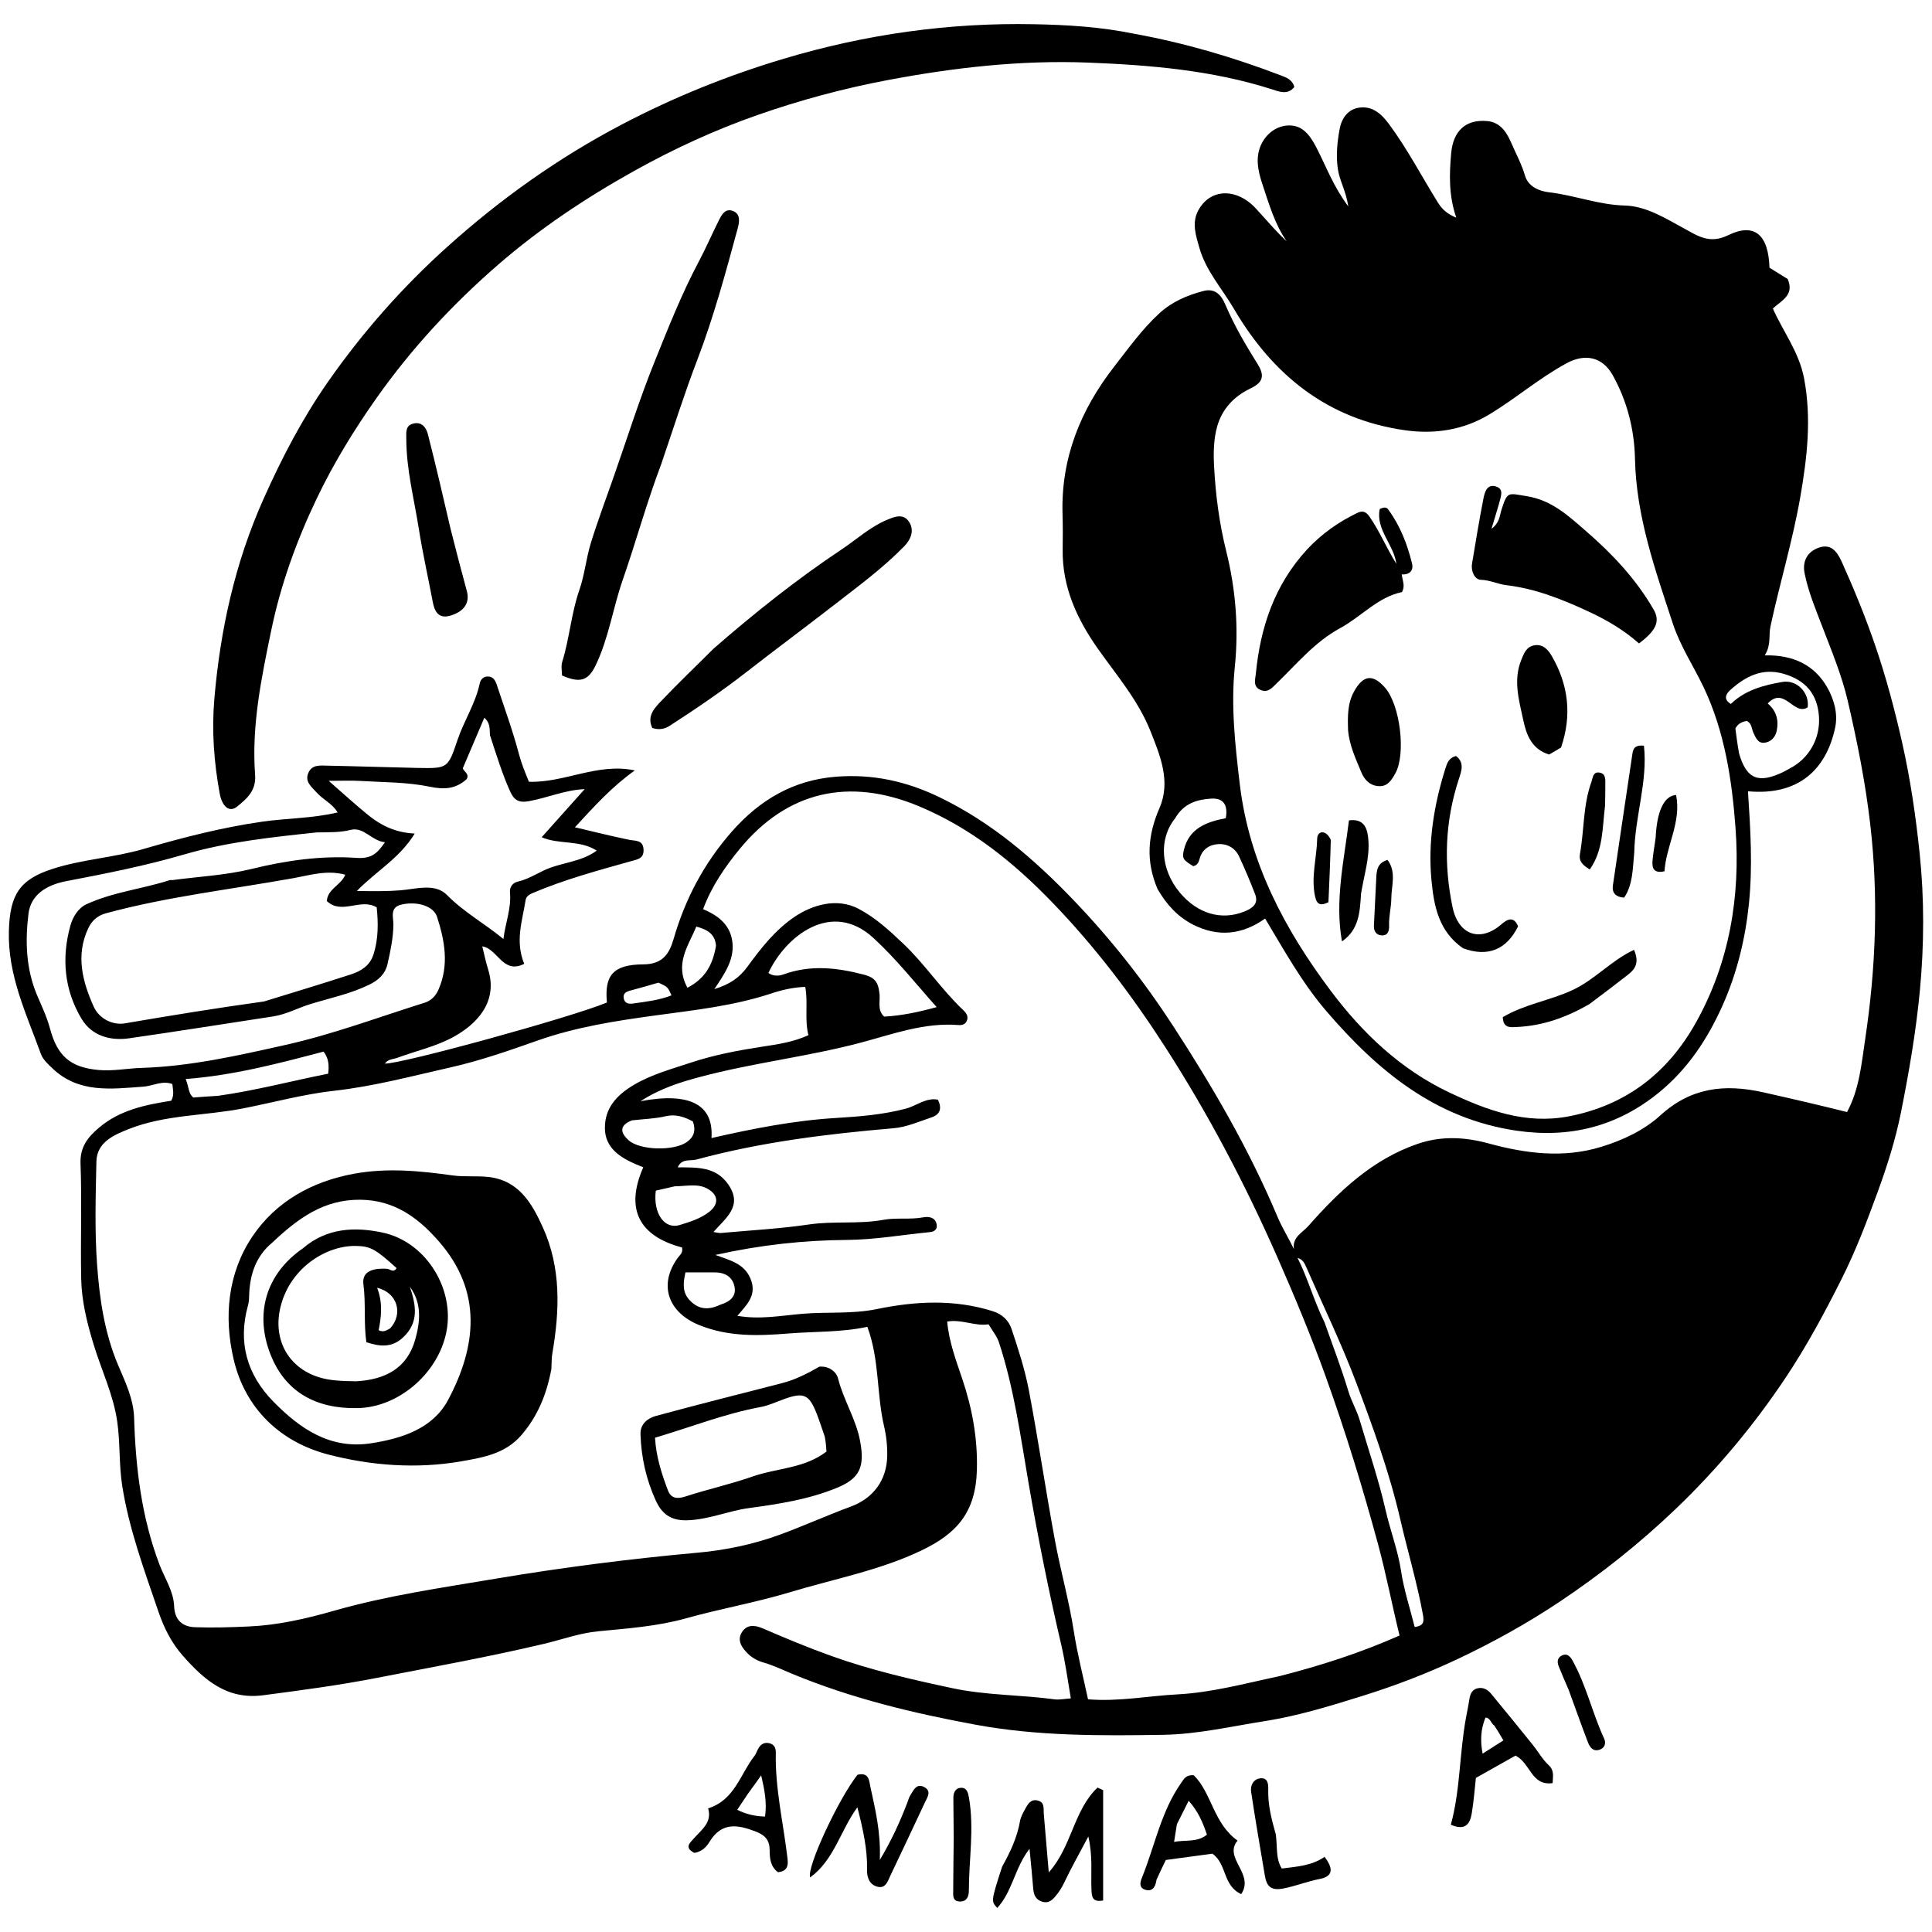 <?xml version="1.0" encoding="UTF-8" standalone="no" ?>
<!DOCTYPE svg PUBLIC "-//W3C//DTD SVG 1.1//EN" "http://www.w3.org/Graphics/SVG/1.1/DTD/svg11.dtd">
<svg xmlns="http://www.w3.org/2000/svg" xmlns:xlink="http://www.w3.org/1999/xlink" version="1.1" width="1080" height="1080" viewBox="0 0 1080 1080" xml:space="preserve">
<desc>Created with Fabric.js 5.2.4</desc>
<defs>
</defs>
<g transform="matrix(1 0 0 1 540 540)" id="51ef6146-b737-425e-a6b1-a95541125881"  >
<rect style="stroke: none; stroke-width: 1; stroke-dasharray: none; stroke-linecap: butt; stroke-dashoffset: 0; stroke-linejoin: miter; stroke-miterlimit: 4; fill: rgb(255,255,255); fill-rule: nonzero; opacity: 1; visibility: hidden;" vector-effect="non-scaling-stroke"  x="-540" y="-540" rx="0" ry="0" width="1080" height="1080" />
</g>
<g transform="matrix(1 0 0 1 540 540)" id="8fdbe6f3-c21c-42b0-a1a9-41fd989aa711"  >
</g>
<g transform="matrix(2.16 0 0 2.16 540 540)"  >
<g style="" vector-effect="non-scaling-stroke"   >
		<g transform="matrix(1 0 0 1 0 45.26)"  >
<path style="stroke: none; stroke-width: 1; stroke-dasharray: none; stroke-linecap: butt; stroke-dashoffset: 0; stroke-linejoin: miter; stroke-miterlimit: 4; fill: rgb(0,0,0); fill-rule: nonzero; opacity: 1;" vector-effect="non-scaling-stroke"  transform=" translate(-284.02, -474.14)" d="M 223.43 394.08 C 230.71 385.83 239.35 380.79 250.27 379.9 C 259.82 379.12 268.66 381.07 277.28 385.26 C 290.71 391.78 301.64 401.18 311.91 411.89 C 321.57 421.97 330.11 432.84 337.63 444.41 C 347.86 460.14 357.32 476.39 364.63 493.77 C 365.8 496.54 367.43 499.17 368.88 502.12 C 368.45 499 371.1 497.89 372.56 496.23 C 380.54 487.19 389.18 478.92 400.97 474.89 C 407.04 472.81 413.15 473.13 419.23 474.79 C 428.9 477.43 438.65 478.68 448.42 475.68 C 453.98 473.98 459.43 471.44 463.67 467.58 C 471.6 460.34 480.27 459.32 490.34 461.57 C 497.53 463.18 504.7 464.84 512.03 466.68 C 515.23 460.79 515.79 454.06 516.76 447.6 C 519.5 429.23 520.19 410.83 518.04 392.23 C 516.79 381.41 514.67 370.83 512.23 360.31 C 510.68 353.65 508 347.24 505.54 340.82 C 503.83 336.36 501.99 331.97 501.05 327.26 C 500.38 323.91 501.96 321.52 504.87 320.57 C 507.74 319.64 509.34 321.36 510.63 324.21 C 513.85 331.34 516.8 338.57 519.33 345.95 C 522.15 354.18 524.38 362.58 526.3 371.1 C 528.45 380.63 529.84 390.25 530.84 399.89 C 532.05 411.59 531.99 423.44 530.89 435.15 C 529.89 445.78 528.07 456.37 525.97 466.85 C 524.58 473.8 522.41 480.65 519.97 487.33 C 517.19 494.93 514.32 502.51 510.67 509.78 C 506.27 518.55 501.64 527.17 496.21 535.32 C 487.94 547.72 478.42 559.14 467.63 569.45 C 458.39 578.28 448.44 586.19 437.77 593.33 C 429.23 599.03 420.32 603.97 411.11 608.31 C 403.25 612.01 395.1 615.13 386.75 617.74 C 378.4 620.35 370.02 622.94 361.42 624.29 C 352.67 625.66 343.96 627.71 335.05 627.85 C 318.84 628.1 302.71 628.21 286.59 625.25 C 270.3 622.25 254.38 618.41 239.05 612.07 C 236.59 611.05 234.14 609.85 231.52 609.11 C 230.13 608.72 228.71 607.94 227.68 606.95 C 226.17 605.49 224.66 603.55 225.97 601.38 C 227.22 599.31 229.2 599.34 231.48 600.33 C 237.33 602.86 243.22 605.31 249.22 607.46 C 259.42 611.11 269.95 613.54 280.54 615.79 C 289.28 617.65 298.2 617.48 306.98 618.67 C 308.16 618.83 309.41 618.54 311.15 618.42 C 310.34 613.64 309.7 608.97 308.68 604.6 C 305.4 590.59 302.58 576.51 300.15 562.33 C 298.08 550.23 296.4 538.01 292.55 526.28 C 292.03 524.7 290.87 523.32 289.86 521.61 C 286.33 522.17 282.95 520.24 279.15 520.9 C 279.62 526.12 281.44 530.95 283.04 535.69 C 285.64 543.4 287.05 551.17 286.84 559.23 C 286.55 570.2 281.74 575.72 272.45 580.16 C 261.72 585.29 249.85 587.51 238.45 590.95 C 229.58 593.63 220.48 595.2 211.57 597.7 C 204.27 599.75 196.5 600.32 188.89 601.05 C 184.02 601.51 179.5 603.19 174.85 604.29 C 160.56 607.68 146.13 610.27 131.74 613.08 C 121.93 615 112.05 616.31 102.15 617.61 C 92.73 618.85 86.84 613.61 81.33 607.37 C 78.39 604.04 76.47 600.22 75 595.91 C 71.35 585.21 67.41 574.6 65.65 563.41 C 64.79 557.94 65.15 552.28 64.36 546.79 C 63.37 539.84 60.26 533.45 58.23 526.77 C 56.55 521.25 55.14 515.59 55.03 509.79 C 54.83 499.87 55.23 489.94 54.86 480.04 C 54.7 475.69 56.75 473.18 59.66 470.71 C 65.07 466.12 71.71 464.79 78.33 463.75 C 79.17 462.26 78.77 460.93 78.62 459.43 C 76 458.44 73.58 459.94 71.08 460.11 C 62.8 460.7 54.4 461.88 47.59 455.37 C 46.44 454.28 45.12 453.07 44.61 451.66 C 40.86 441.3 35.99 431.29 36.32 419.76 C 36.59 410.4 39.07 406.46 47.82 403.68 C 55.48 401.25 63.58 400.82 71.25 398.57 C 81.31 395.63 91.45 393.03 101.81 391.54 C 108.27 390.61 114.86 390.69 121.39 389.14 C 120.11 386.89 117.61 385.84 115.95 383.96 C 114.68 382.52 112.8 381.21 113.84 378.86 C 114.79 376.71 116.86 377 118.66 377.03 C 126.46 377.18 134.26 377.46 142.06 377.62 C 149.85 377.77 149.95 377.76 152.39 370.47 C 154.06 365.47 157.06 361 158.17 355.78 C 158.37 354.83 159.05 353.94 160.25 353.95 C 161.61 353.95 162.2 354.95 162.56 356.03 C 164.56 362.07 166.75 368.06 168.37 374.2 C 169.01 376.62 169.93 378.81 170.91 381.2 C 180.13 381.51 188.69 376.21 198.31 378.27 C 192.47 382.4 187.87 387.49 182.81 392.98 C 187.67 394.12 192.21 395.27 196.8 396.21 C 198.5 396.56 200.43 396.19 200.57 398.73 C 200.7 401.15 198.91 401.31 197.19 401.79 C 188.6 404.21 179.97 406.53 171.74 410.06 C 170.91 410.42 170.19 410.89 170.04 411.86 C 169.21 417.18 167.27 422.45 169.69 428.32 C 164.1 431.13 162.83 424.37 158.83 423.8 C 159.33 425.81 159.74 427.82 160.35 429.77 C 163.06 438.43 157.04 444.12 151.41 447.22 C 146.84 449.73 141.74 450.83 136.9 452.62 C 135.79 453.03 134.4 452.95 133.64 454.14 C 138.06 454.22 181.84 442.18 191.09 438.33 C 190.43 431.38 192.62 428.5 200.48 428.46 C 205.62 428.44 207.26 425.6 208.35 421.88 C 211.33 411.57 216.18 402.33 223.43 394.08 z M 365.21 612.65 C 375.79 609.95 386.14 606.62 396.22 602.15 C 394.24 594.07 392.74 586.2 390.66 578.53 C 386.69 563.87 382.21 549.31 377.07 535.02 C 373.35 524.67 369.1 514.47 364.65 504.36 C 356.32 485.42 346.77 467.24 335.56 449.83 C 326.93 436.42 317.39 423.85 306.3 412.37 C 296.28 401.99 285.27 393.15 271.88 387.55 C 253.82 380 237.74 383.57 225.39 398.67 C 221.55 403.36 218.11 408.39 215.98 414.18 C 220.29 415.96 223.23 418.57 223.6 423.08 C 223.95 427.41 221.55 430.9 218.89 434.86 C 222.82 433.66 225.36 431.93 227.41 429.12 C 230.97 424.25 234.72 419.44 239.81 416.05 C 244.16 413.16 250.52 411.08 256.22 414.08 C 260.66 416.41 264.13 419.65 267.69 423.01 C 273.34 428.33 277.58 434.88 283.21 440.2 C 284.01 440.96 284.79 441.87 284.2 443.14 C 283.77 444.07 282.9 444.23 282 444.16 C 273.27 443.47 265.2 446.47 257 448.66 C 243.19 452.35 228.93 453.91 215.13 457.61 C 210.09 458.96 205.06 460.49 199.78 463.87 C 212.65 461.45 218.74 464.81 218.15 473.41 C 228.85 470.97 239.54 468.85 250.52 468.2 C 256.51 467.84 262.53 467.36 268.47 465.79 C 271.19 465.07 273.67 462.88 276.74 463.47 C 277.87 465.74 277.3 467.31 275.14 468.04 C 271.89 469.13 268.61 470.59 265.26 470.87 C 248.05 472.34 230.96 474.44 214.25 478.97 C 212.64 479.41 210.48 478.59 209.42 480.98 C 214.4 481.04 219.26 480.72 222.52 485.45 C 226.33 490.99 221.88 494.04 218.66 497.72 C 219.63 497.86 220.11 498.03 220.57 497.98 C 228.19 497.29 235.84 496.88 243.4 495.77 C 249.8 494.83 256.26 495.74 262.64 494.57 C 266.01 493.95 269.54 494.57 273 493.92 C 274.31 493.67 276.15 493.86 276.44 495.86 C 276.61 497.03 275.87 497.63 274.67 497.75 C 267.55 498.45 260.43 499.71 253.3 499.77 C 242.04 499.86 230.98 501.03 219.15 503.66 C 223.21 505.09 226.66 506 228.24 509.78 C 230.04 514.08 227.25 516.59 224.85 519.41 C 230.63 520.43 236.18 519.36 241.65 518.89 C 248.06 518.34 254.52 518.99 260.88 517.68 C 270.93 515.61 280.97 515.07 290.96 518.22 C 293.44 519 295.08 520.65 295.8 522.79 C 297.55 528.02 299.27 533.32 300.3 538.73 C 302.75 551.64 304.65 564.66 307.05 577.59 C 308.5 585.43 310.69 593.12 311.92 601.03 C 312.83 606.93 314.34 612.74 315.6 618.66 C 323.61 619.31 331.18 617.77 338.8 617.38 C 347.64 616.91 356.07 614.59 365.21 612.65 z M 120.85 595.63 C 134.39 591.79 148.3 589.8 162.13 587.47 C 179.51 584.55 196.98 582.3 214.54 580.72 C 221.9 580.06 229.15 578.53 236.1 575.96 C 242.17 573.72 248.08 571.04 254.16 568.8 C 260.04 566.64 263.51 561.94 263.63 555.71 C 263.68 553.09 263.41 550.52 262.82 548.01 C 260.85 539.64 261.67 530.81 258.49 522.26 C 251.79 523.71 244.87 523.44 238.01 523.99 C 230.2 524.62 222.58 524.87 215.02 521.83 C 206.88 518.56 204.33 511.31 209.5 504.31 C 209.99 503.64 210.82 503.13 210.54 501.73 C 199.49 498.8 195.7 491.87 200.5 480.97 C 199.64 480.62 199.19 480.45 198.74 480.26 C 194.52 478.45 190.65 475.99 190.57 470.96 C 190.49 465.79 193.47 462.36 198.04 459.66 C 202.7 456.91 207.71 455.58 212.71 453.92 C 218.7 451.92 224.83 450.76 231.03 449.8 C 235.13 449.17 239.26 448.61 243.24 446.78 C 242.18 442.6 243.2 438.49 242.42 434.28 C 239.33 434.4 236.46 435.05 233.68 435.97 C 223.94 439.21 213.71 440.3 203.67 441.67 C 193.25 443.09 183.03 444.68 173.09 448.19 C 165.67 450.81 158.19 453.42 150.53 455.14 C 140.59 457.38 130.73 460.03 120.51 461.17 C 112.58 462.05 104.8 464.19 96.95 465.73 C 87.07 467.67 76.71 467.33 67.27 471.11 C 63.7 472.54 59.08 474.39 58.97 479.48 C 58.78 488.4 58.5 497.37 59.15 506.25 C 59.79 515.04 61.04 523.78 64.58 532.15 C 66.4 536.45 68.58 540.88 68.73 545.86 C 69.12 558.82 70.65 571.59 75.32 583.86 C 76.67 587.4 78.94 590.68 79.09 594.6 C 79.23 598.13 81.24 599.88 84.43 600 C 89.13 600.17 93.85 600.02 98.55 599.8 C 105.97 599.46 113.16 597.84 120.85 595.63 z M 102.34 438.06 C 109.85 435.74 117.38 433.49 124.85 431.05 C 127.44 430.2 129.75 428.81 130.68 425.88 C 131.98 421.8 131.92 417.68 131.51 413.71 C 127.34 411.18 122.51 415.75 118.6 412.07 C 118.84 408.85 122.3 407.99 123.37 405.25 C 118.64 403.98 114.39 405.34 110.05 406.13 C 93.84 409.05 77.44 410.91 61.49 415.22 C 59.38 415.79 57.84 417.02 56.86 419.11 C 53.54 426.17 55.39 432.96 58.28 439.42 C 59.6 442.37 63.02 444.29 66.35 443.72 C 78.13 441.71 89.9 439.78 102.34 438.06 z M 115.99 394.31 C 104.47 395.53 92.89 396.74 81.77 399.99 C 71.69 402.93 61.45 404.96 51.18 406.92 C 45.84 407.94 41.98 410.57 41.39 415.35 C 40.51 422.47 40.74 429.61 43.6 436.41 C 44.79 439.23 46.15 442.03 46.93 444.97 C 48.85 452.17 52.21 455.16 59.61 455.8 C 63.35 456.12 67.01 455.36 70.72 455.25 C 83.36 454.85 95.68 452.04 107.89 449.31 C 120.09 446.58 131.92 442.15 143.88 438.39 C 145.54 437.87 146.74 436.74 147.51 434.97 C 150.28 428.62 149.12 422.36 147.14 416.19 C 146.23 413.34 141.95 412.04 137.89 412.99 C 134.79 413.72 135.86 416.3 135.83 418.18 C 135.78 421.67 135.07 425.02 134.3 428.39 C 133.69 431.03 131.91 432.57 129.59 433.71 C 124.8 436.06 119.56 437.15 114.51 438.68 C 111.21 439.68 108.15 441.4 104.7 441.93 C 92.29 443.83 79.89 445.8 67.46 447.59 C 62.47 448.31 57.76 446.91 55.14 442.57 C 50.64 435.09 49.9 426.81 52.24 418.41 C 52.86 416.19 54.24 413.9 56.37 412.91 C 63.22 409.74 70.82 408.96 77.95 406.66 C 78.17 406.59 78.45 406.68 78.69 406.64 C 85.52 405.73 92.49 405.39 99.14 403.76 C 108.11 401.56 117.16 400.27 126.27 400.9 C 130.2 401.17 131.69 399.7 133.64 396.86 C 130.11 396.46 128.19 392.81 124.78 393.65 C 122.09 394.34 119.4 394.25 115.99 394.31 z M 160.82 369.14 C 160.71 367.63 160.96 365.99 159.36 364.64 C 157.46 369.1 155.65 373.34 153.79 377.71 C 154.02 378.56 155.54 379.1 154.82 380.49 C 152.04 383.03 149.12 383.29 145.23 382.48 C 139.36 381.26 133.2 381.35 127.16 380.98 C 124.82 380.84 122.46 380.96 119.08 380.96 C 123.21 384.55 126.25 387.37 129.48 389.96 C 132.78 392.61 136.55 394.39 141.35 394.6 C 137.42 401.03 131.43 404.27 126.38 409.46 C 130.7 409.53 134.1 409.57 137.56 409.3 C 141.67 408.98 146.59 407.35 149.69 410.5 C 154.09 414.97 159.44 417.88 164.3 421.89 C 164.83 417.65 166.39 413.9 166 409.87 C 165.86 408.39 166.77 407.34 167.97 407.06 C 170.42 406.49 172.59 405.2 174.74 404.16 C 179.12 402.06 184.3 402.07 188.45 399.02 C 184.03 396.16 178.64 397.52 174.21 395.55 C 178.23 391.05 181.71 387.16 185.33 383.11 C 180.21 383.31 175.63 385.4 170.8 386.24 C 168.16 386.7 167.01 385.87 166 383.61 C 163.98 379.1 162.54 374.39 160.82 369.14 z M 261.57 435.67 C 261.99 437.78 260.87 440.2 262.85 441.98 C 267.38 441.73 271.74 440.81 276.43 439.52 C 270.86 433.27 265.96 427.04 260.03 421.6 C 249.25 411.7 237.36 421.11 232.88 430.68 C 234.1 431.58 235.63 431.48 236.78 431.06 C 243.72 428.54 250.52 429.28 257.49 431.09 C 259.94 431.72 261.24 432.63 261.57 435.67 z M 376.82 521.13 C 378.9 527.05 381.17 532.92 382.97 538.92 C 383.76 541.54 385.16 543.86 385.92 546.45 C 388.21 554.2 390.83 561.87 392.62 569.73 C 393.82 575 395.79 580.04 396.61 585.43 C 397.35 590.34 398.93 595.12 400.14 599.95 C 402.43 599.64 402.62 598.67 402.28 596.8 C 400.76 588.45 398.31 580.32 396.41 572.08 C 393.61 559.97 389.39 548.35 385.04 536.79 C 381.22 526.64 376.46 516.83 372.11 506.88 C 371.66 505.85 371.18 504.79 369.83 504.43 C 372.5 509.71 373.99 515.41 376.82 521.13 z M 90.41 462.48 C 100.03 461.14 109.42 458.64 118.95 456.75 C 119.21 454.64 119.11 452.73 117.74 451.04 C 106.09 454.1 94.5 457.19 82.07 458.13 C 82.93 460.19 82.74 461.91 84.06 462.92 C 86.06 462.77 87.91 462.62 90.41 462.48 z M 208.61 485.9 C 206.95 486.28 205.3 486.66 203.74 487.02 C 203 492.9 205.99 497.16 209.98 495.9 C 212.63 495.07 215.39 494.25 217.67 492.42 C 220.05 490.5 219.95 488.18 217.28 486.61 C 214.72 485.09 211.97 485.85 208.61 485.9 z M 197.56 468.83 C 194.43 470.08 194.36 471.86 196.71 473.98 C 199.62 476.6 208.33 476.8 211.69 474.49 C 213.78 473.05 214.1 471.28 213.34 469.11 C 211.06 467.89 208.89 467.15 206.25 467.77 C 203.63 468.39 200.88 468.46 197.56 468.83 z M 220.46 516.53 C 222.78 515.8 224.66 514.5 224.1 511.82 C 223.56 509.21 221.48 508.14 218.85 508.17 C 216.42 508.19 214 508.17 211.42 508.17 C 210.76 511.09 210.61 513.42 212.57 515.44 C 214.71 517.66 217.15 518.09 220.46 516.53 z M 219.32 423.66 C 219.11 420.56 217.02 419.43 214.23 418.68 C 212.14 423.72 208.55 428.33 211.93 434.51 C 216.53 432.12 218.47 428.58 219.32 423.66 z M 204.42 433.19 C 202.07 433.86 199.73 434.57 197.36 435.18 C 196.18 435.49 195.15 435.88 195.46 437.35 C 195.72 438.62 196.85 438.73 197.82 438.59 C 201.18 438.12 204.58 437.75 207.8 436.48 C 206.82 434.29 206.82 434.29 204.42 433.19 z" stroke-linecap="round" />
</g>
		<g transform="matrix(1 0 0 1 125.07 -89.5)"  >
<path style="stroke: none; stroke-width: 1; stroke-dasharray: none; stroke-linecap: butt; stroke-dashoffset: 0; stroke-linejoin: miter; stroke-miterlimit: 4; fill: rgb(0,0,0); fill-rule: nonzero; opacity: 1;" vector-effect="non-scaling-stroke"  transform=" translate(-409.08, -339.38)" d="M 333.59 408.98 C 330.48 401.71 331.04 395.01 334.09 387.99 C 337.06 381.15 334.3 374.48 331.7 367.98 C 328.51 360.01 322.95 353.6 318.1 346.71 C 312.71 339.05 308.89 330.77 309.03 321.11 C 309.08 318.01 309.08 314.91 308.99 311.81 C 308.59 297.4 313.66 284.92 322.39 273.72 C 326.1 268.97 329.59 264.05 334.08 259.94 C 337.38 256.93 341.24 255.3 345.45 254.19 C 348.64 253.35 350.17 255.47 351.13 257.72 C 353.45 263.16 356.43 268.24 359.54 273.2 C 361.77 276.76 360.13 278.21 357.46 279.5 C 353.2 281.55 350.25 284.88 349.02 289.22 C 348.1 292.48 348.02 296.1 348.21 299.53 C 348.6 306.92 349.55 314.27 351.35 321.49 C 353.81 331.38 354.62 341.29 353.57 351.56 C 352.54 361.62 353.67 371.78 354.87 381.86 C 357.28 402.12 366.51 419.46 378.45 435.36 C 386.61 446.23 396.48 455.63 409.04 461.59 C 418.84 466.24 428.87 469.95 440.06 467.78 C 454.8 464.92 465.56 456.6 472.83 443.67 C 481.63 428 484.44 410.88 483.17 393.28 C 482.26 380.78 480.35 368.16 474.89 356.7 C 472.27 351.21 468.85 346.1 466.93 340.23 C 462.36 326.31 457.46 312.56 457.14 297.58 C 456.98 290.11 455.14 282.71 451.38 275.98 C 448.71 271.21 444.21 270.29 439.4 272.91 C 432.35 276.74 426.3 281.99 419.47 286.12 C 412.69 290.22 405.2 291.29 397.71 290.24 C 377.6 287.42 363.37 275.93 353.31 258.74 C 350.28 253.56 346.14 249.03 344.43 243.09 C 343.5 239.86 342.39 236.6 344.1 233.38 C 347.16 227.63 354.01 227.4 359.05 232.86 C 361.66 235.68 364.11 238.65 367 241.33 C 363.88 236.83 362.44 231.68 360.75 226.65 C 359.54 223.05 358.75 219.34 360.63 215.83 C 362.16 212.97 365.04 211.15 368.18 211.36 C 371.63 211.59 373.43 214.57 374.92 217.51 C 377.3 222.18 379.12 227.16 382.95 232.31 C 382.34 228.25 380.68 225.64 380.24 222.59 C 379.73 219.03 380.09 215.7 380.69 212.35 C 381.19 209.55 382.83 207.09 385.89 206.72 C 389.29 206.31 391.56 208.39 393.51 211.03 C 398.26 217.46 401.94 224.55 406.15 231.32 C 407.24 233.07 408.61 234.3 410.9 235.21 C 408.94 229.61 409.07 224.12 409.57 218.54 C 410.09 212.77 413.31 209.72 418.9 210.21 C 422.62 210.54 424.18 213.65 425.28 216.2 C 426.44 218.86 427.86 221.49 428.69 224.36 C 429.5 227.15 432.35 228.35 434.79 228.63 C 441.42 229.38 447.67 231.89 454.48 232.07 C 460.02 232.21 464.96 235.35 469.85 238 C 473.39 239.92 476.4 242.12 481.26 239.75 C 488.08 236.42 491.69 239.64 491.95 248.16 C 493.5 249.13 495.15 250.15 496.66 251.09 C 498.46 255.25 495.08 256.63 492.82 258.73 C 495.49 264.71 499.6 270.02 500.89 276.73 C 502.88 287.15 501.7 297.32 499.91 307.59 C 497.94 318.88 494.6 329.84 492.2 341.02 C 491.7 343.34 492.45 345.75 490.72 348.49 C 498.13 348.31 503.65 351 506.95 356.88 C 508.66 359.93 509.72 363.57 508.94 367.23 C 506.63 378.05 499.42 384.87 486.38 383.66 C 487.03 393.41 487.63 403.16 486.62 412.86 C 485.68 421.94 483.53 430.77 479.78 439.15 C 475.91 447.8 470.8 455.53 463.37 461.6 C 452.55 470.44 440.25 473.51 426.5 471.5 C 405.47 468.43 390.46 455.94 377.22 440.5 C 371.02 433.26 366.45 425 361.42 416.6 C 355.52 420.8 349.25 421.49 342.71 418.14 C 338.77 416.11 335.93 412.99 333.59 408.98 z M 338.12 390.68 C 333.83 395.99 334.35 403.93 339.38 409.92 C 343.96 415.37 350.17 417.19 356.12 414.75 C 358.05 413.96 359.81 412.83 358.84 410.32 C 357.56 407.01 356.18 403.73 354.68 400.51 C 353.64 398.29 351.58 397.18 349.23 397.34 C 346.93 397.5 345.07 398.74 344.44 401.23 C 344.22 402.1 343.82 402.85 342.82 403.04 C 340.31 401.5 339.85 401.12 340.4 398.82 C 341.74 393.21 346.36 391.55 351.24 390.63 C 351.84 387.34 350.75 385.37 347.49 385.56 C 343.87 385.79 340.41 386.71 338.12 390.68 z M 484.07 373.85 C 486 380.47 489 381.76 495.42 378.72 C 495.98 378.46 496.5 378.11 497.05 377.83 C 502.16 375.27 505.12 370.03 504.76 364.38 C 504.39 358.43 501.2 354.87 495.58 353.25 C 490.07 351.67 485.71 353.94 481.81 357.45 C 480.76 358.39 479.88 359.84 481.95 361.06 C 485.7 357.44 490.47 356.2 495.28 355.37 C 499.1 354.71 502.37 358.26 501.83 361.95 C 498.2 364.21 495.81 356.36 491.49 360.94 C 493.75 362.82 494.37 365.27 493.84 367.94 C 493.5 369.64 492.38 370.91 490.62 371.1 C 488.96 371.28 488.41 369.81 487.81 368.57 C 487.3 367.5 487.41 366.08 486.08 365.46 C 484.77 365.67 483.72 366.21 483.13 367.44 C 483.38 369.38 483.63 371.33 484.07 373.85 z" stroke-linecap="round" />
</g>
		<g transform="matrix(1 0 0 1 -54.93 -142.2)"  >
<path style="stroke: none; stroke-width: 1; stroke-dasharray: none; stroke-linecap: butt; stroke-dashoffset: 0; stroke-linejoin: miter; stroke-miterlimit: 4; fill: rgb(0,0,0); fill-rule: nonzero; opacity: 1;" vector-effect="non-scaling-stroke"  transform=" translate(-229.08, -286.68)" d="M 327.46 187.6 C 340.67 190 353.18 193.7 365.42 198.37 C 366.89 198.93 368.45 199.44 368.98 201.39 C 367.26 203.58 364.96 202.56 363.22 202 C 347.72 197.05 331.67 195.71 315.61 195.08 C 298.24 194.4 281.04 196.35 263.88 199.58 C 252.31 201.76 241.04 204.8 230.04 208.65 C 219.06 212.49 208.47 217.36 198.23 223.06 C 185.63 230.08 173.73 238 162.86 247.44 C 151.11 257.65 140.61 268.96 131.57 281.73 C 125.65 290.1 120.32 298.81 115.95 307.97 C 110.78 318.79 106.67 330.12 104.22 341.96 C 101.66 354.32 99.08 366.7 100.03 379.42 C 100.34 383.51 97.91 385.58 95.35 387.64 C 93.39 389.22 91.49 387.66 90.86 384.2 C 89.38 376.11 88.78 367.92 89.48 359.76 C 91.02 341.86 94.81 324.56 102.22 307.98 C 106.94 297.41 112.25 287.22 118.82 277.8 C 127.78 264.95 138.12 253.22 149.83 242.7 C 163.6 230.32 178.58 219.68 194.95 211.09 C 208.33 204.07 222.28 198.43 236.85 194.08 C 258.06 187.74 279.63 184.7 301.66 185.15 C 310.14 185.31 318.74 185.82 327.46 187.6 z" stroke-linecap="round" />
</g>
		<g transform="matrix(1 0 0 1 -81.71 -134.83)"  >
<path style="stroke: none; stroke-width: 1; stroke-dasharray: none; stroke-linecap: butt; stroke-dashoffset: 0; stroke-linejoin: miter; stroke-miterlimit: 4; fill: rgb(0,0,0); fill-rule: nonzero; opacity: 1;" vector-effect="non-scaling-stroke"  transform=" translate(-202.3, -294.04)" d="M 205.12 299.02 C 201.33 309.05 198.59 319.12 195.17 328.95 C 192.62 336.28 191.54 344.06 188.15 351.09 C 186.22 355.1 184.06 355.7 179.46 353.68 C 179.46 352.59 179.16 351.28 179.51 350.17 C 181.41 344.05 181.84 337.6 183.96 331.52 C 185.32 327.61 185.7 323.37 186.92 319.4 C 188.73 313.56 190.89 307.82 192.91 302.04 C 196.36 292.2 199.48 282.23 203.38 272.57 C 206.94 263.74 210.45 254.84 214.94 246.4 C 216.72 243.05 218.22 239.55 219.92 236.16 C 220.69 234.62 221.59 232.66 223.7 233.47 C 225.68 234.24 225.4 236.23 224.92 238 C 221.81 249.45 218.72 260.89 214.47 272 C 211.1 280.8 208.27 289.81 205.12 299.02 z" stroke-linecap="round" />
</g>
		<g transform="matrix(1 0 0 1 154.82 -103.86)"  >
<path style="stroke: none; stroke-width: 1; stroke-dasharray: none; stroke-linecap: butt; stroke-dashoffset: 0; stroke-linejoin: miter; stroke-miterlimit: 4; fill: rgb(0,0,0); fill-rule: nonzero; opacity: 1;" vector-effect="non-scaling-stroke"  transform=" translate(-438.83, -325.02)" d="M 421.9 309.44 C 421.31 311.47 420.78 313.22 420.01 315.74 C 422.13 314.14 422.1 312.39 422.56 310.91 C 424.14 305.95 424.22 306.51 429.09 307.28 C 435.72 308.33 440.09 312.54 444.68 316.52 C 451.4 322.35 457.45 328.82 461.95 336.6 C 463.68 339.59 462.74 341.98 458.18 345.4 C 454.37 342.02 449.95 339.38 445.2 337.18 C 438.36 334.01 431.45 331.23 423.91 330.33 C 421.65 330.06 419.62 329 417.23 328.93 C 415.68 328.88 414.64 326.73 414.97 324.77 C 415.9 319.18 416.81 313.58 417.9 308.02 C 418.22 306.4 418.76 304.1 421.06 304.75 C 423.47 305.42 422.33 307.53 421.9 309.44 z" stroke-linecap="round" />
</g>
		<g transform="matrix(1 0 0 1 95.16 -94.92)"  >
<path style="stroke: none; stroke-width: 1; stroke-dasharray: none; stroke-linecap: butt; stroke-dashoffset: 0; stroke-linejoin: miter; stroke-miterlimit: 4; fill: rgb(0,0,0); fill-rule: nonzero; opacity: 1;" vector-effect="non-scaling-stroke"  transform=" translate(-379.18, -333.96)" d="M 372.33 321.03 C 376.13 316.97 380.43 313.98 385.2 311.66 C 386.69 310.94 387.51 311.24 388.51 312.68 C 391.15 316.51 392.9 320.83 395.39 324.78 C 394.75 319.8 390.01 315.92 391.09 310.63 C 392.2 310.07 392.85 310.14 393.24 310.67 C 396.35 314.87 398.21 319.64 399.44 324.66 C 399.92 326.6 398.77 327.65 396.79 327.54 C 397 329.25 397.74 330.54 396.84 332.11 C 390.6 333.4 386.34 338.46 380.85 341.44 C 374.28 345.01 369.64 350.68 364.42 355.73 C 363.29 356.82 362.24 358.21 360.34 357.48 C 358.21 356.66 358.87 354.75 359.02 353.32 C 360.19 341.32 363.79 330.3 372.33 321.03 z" stroke-linecap="round" />
</g>
		<g transform="matrix(1 0 0 1 -47.87 -88.84)"  >
<path style="stroke: none; stroke-width: 1; stroke-dasharray: none; stroke-linecap: butt; stroke-dashoffset: 0; stroke-linejoin: miter; stroke-miterlimit: 4; fill: rgb(0,0,0); fill-rule: nonzero; opacity: 1;" vector-effect="non-scaling-stroke"  transform=" translate(-236.14, -340.03)" d="M 218.61 346.8 C 229.33 337.46 240.24 328.77 251.85 321.04 C 255.71 318.47 259.17 315.25 263.51 313.43 C 265.47 312.6 267.78 311.67 269.24 313.87 C 270.71 316.09 269.78 318.45 268.03 320.24 C 262.46 325.95 256.02 330.66 249.74 335.54 C 242.37 341.26 234.87 346.81 227.51 352.55 C 221.01 357.62 214.22 362.26 207.3 366.72 C 206.01 367.55 204.55 367.83 202.82 367.27 C 201.3 364.06 203.55 361.94 205.43 359.98 C 209.65 355.55 214.09 351.33 218.61 346.8 z" stroke-linecap="round" />
</g>
		<g transform="matrix(1 0 0 1 21.24 228.2)"  >
<path style="stroke: none; stroke-width: 1; stroke-dasharray: none; stroke-linecap: butt; stroke-dashoffset: 0; stroke-linejoin: miter; stroke-miterlimit: 4; fill: rgb(0,0,0); fill-rule: nonzero; opacity: 1;" vector-effect="non-scaling-stroke"  transform=" translate(-305.25, -657.07)" d="M 293.35 661.99 C 295.53 658.08 297.27 654.32 298 650.13 C 298.18 649.07 298.78 648.05 299.3 647.08 C 300.01 645.76 300.8 644.33 302.67 644.87 C 304.43 645.37 304.03 646.96 304.14 648.28 C 304.54 653.19 304.97 658.09 305.43 663.44 C 311.36 656.87 311.87 647.35 318.04 641.5 C 318.53 641.72 319.02 641.94 319.5 642.16 C 319.5 651.68 319.5 661.2 319.5 670.71 C 316.57 671.29 316.54 669.55 316.47 667.68 C 316.31 663.51 316.85 659.3 315.67 654.16 C 313.29 658.64 311.22 662.3 309.43 666.08 C 308.89 667.22 308.26 668.23 307.51 669.19 C 306.59 670.37 305.55 671.55 303.79 671.05 C 302.14 670.58 301.54 669.34 301.41 667.69 C 301.16 664.42 300.81 661.15 300.45 657.34 C 296.64 662.21 296.05 668.35 292.1 672.65 C 290.48 670.89 290.48 670.89 293.35 661.99 z" stroke-linecap="round" />
</g>
		<g transform="matrix(1 0 0 1 -136.91 -115.47)"  >
<path style="stroke: none; stroke-width: 1; stroke-dasharray: none; stroke-linecap: butt; stroke-dashoffset: 0; stroke-linejoin: miter; stroke-miterlimit: 4; fill: rgb(0,0,0); fill-rule: nonzero; opacity: 1;" vector-effect="non-scaling-stroke"  transform=" translate(-147.11, -313.41)" d="M 150.65 315.84 C 152.05 321.38 153.41 326.61 154.83 331.82 C 155.67 334.91 154.15 337.15 150.52 338.22 C 147.26 339.18 146.4 336.67 146.02 334.66 C 144.83 328.38 143.42 322.12 142.43 315.84 C 141.21 308.07 139.17 300.38 139.17 292.44 C 139.17 290.82 138.87 289.03 140.98 288.5 C 143.2 287.94 144.32 289.58 144.75 291.23 C 146.82 299.3 148.69 307.42 150.65 315.84 z" stroke-linecap="round" />
</g>
		<g transform="matrix(1 0 0 1 138.69 204.85)"  >
<path style="stroke: none; stroke-width: 1; stroke-dasharray: none; stroke-linecap: butt; stroke-dashoffset: 0; stroke-linejoin: miter; stroke-miterlimit: 4; fill: rgb(0,0,0); fill-rule: nonzero; opacity: 1;" vector-effect="non-scaling-stroke"  transform=" translate(-422.7, -633.73)" d="M 413.4 623.45 C 413.7 621.8 414 620.48 414.2 619.15 C 414.41 617.76 414.66 616.35 416.18 615.87 C 417.62 615.42 418.91 616.02 419.84 617.14 C 423.52 621.59 427.16 626.06 430.78 630.56 C 432.13 632.24 433.19 634.21 434.76 635.65 C 436.27 637.04 435.92 638.44 435.83 640.35 C 430.26 641.11 430.15 635.2 426.22 633.23 C 423.2 634.93 419.72 636.89 415.97 639 C 415.64 641.96 415.42 645.15 414.88 648.28 C 414.44 650.86 413.25 652.76 409.48 651.12 C 411.93 642.26 411.68 632.9 413.4 623.45 z M 420.76 625.48 C 419.86 624.93 419.76 623.48 418.45 623.38 C 417.26 626.31 417.04 629.24 417.71 632.72 C 419.71 631.44 421.39 630.37 423.09 629.29 C 422.32 627.99 421.71 626.93 420.76 625.48 z" stroke-linecap="round" />
</g>
		<g transform="matrix(1 0 0 1 -25.06 223.77)"  >
<path style="stroke: none; stroke-width: 1; stroke-dasharray: none; stroke-linecap: butt; stroke-dashoffset: 0; stroke-linejoin: miter; stroke-miterlimit: 4; fill: rgb(0,0,0); fill-rule: nonzero; opacity: 1;" vector-effect="non-scaling-stroke"  transform=" translate(-258.96, -652.64)" d="M 255.94 638.18 C 258.96 637.46 258.94 639.74 259.26 641.22 C 260.52 647.09 262 652.93 261.71 660.23 C 264.95 654.8 266.98 650.19 268.8 645.48 C 269.06 644.8 269.25 644.06 269.63 643.45 C 270.47 642.13 271.24 640.26 273.28 641.4 C 275.17 642.45 274 644.02 273.41 645.29 C 270.46 651.64 267.45 657.96 264.45 664.28 C 263.77 665.71 263.25 667.65 261.18 667.17 C 259.11 666.69 258.37 664.85 258.41 662.86 C 258.54 657.5 257.38 652.35 255.91 646.59 C 251.48 652.66 249.91 660.22 243.68 664.75 C 242.73 662.12 251.07 644.33 255.94 638.18 z" stroke-linecap="round" />
</g>
		<g transform="matrix(1 0 0 1 58.63 224.81)"  >
<path style="stroke: none; stroke-width: 1; stroke-dasharray: none; stroke-linecap: butt; stroke-dashoffset: 0; stroke-linejoin: miter; stroke-miterlimit: 4; fill: rgb(0,0,0); fill-rule: nonzero; opacity: 1;" vector-effect="non-scaling-stroke"  transform=" translate(-342.64, -653.69)" d="M 333.31 665.37 C 333.03 667.44 332.08 668.54 330.27 667.9 C 328.76 667.36 329.05 666.02 329.57 664.75 C 332.88 656.59 334.48 647.73 339.66 640.34 C 340.37 639.33 340.92 638.14 342.96 638.32 C 347.62 642.9 348.02 650.77 354.29 655.22 C 350.52 659.74 358.77 663.79 355.23 669.08 C 350.39 666.83 351.61 661.36 347.79 658.61 C 344.2 659.09 340.08 659.65 335.73 660.24 C 334.98 661.77 334.18 663.43 333.31 665.37 z M 338.59 650.98 C 338.36 652.41 338.13 653.84 337.86 655.58 C 340.75 654.95 343.79 655.79 346.36 653.69 C 345.3 650.49 344.03 647.57 341.63 644.92 C 340.6 646.99 339.74 648.74 338.59 650.98 z" stroke-linecap="round" />
</g>
		<g transform="matrix(1 0 0 1 105.69 -60.53)"  >
<path style="stroke: none; stroke-width: 1; stroke-dasharray: none; stroke-linecap: butt; stroke-dashoffset: 0; stroke-linejoin: miter; stroke-miterlimit: 4; fill: rgb(0,0,0); fill-rule: nonzero; opacity: 1;" vector-effect="non-scaling-stroke"  transform=" translate(-389.71, -368.35)" d="M 382.9 367.84 C 382.78 364.15 382.76 360.82 384.49 357.76 C 386.85 353.56 389.29 353.27 392.44 356.82 C 396.4 361.3 397.93 374.09 395.12 379.04 C 394.18 380.69 393.23 382.38 391.03 382.34 C 388.61 382.3 387.1 380.67 386.3 378.69 C 384.92 375.28 383.26 371.93 382.9 367.84 z" stroke-linecap="round" />
</g>
		<g transform="matrix(1 0 0 1 -58.97 217.79)"  >
<path style="stroke: none; stroke-width: 1; stroke-dasharray: none; stroke-linecap: butt; stroke-dashoffset: 0; stroke-linejoin: miter; stroke-miterlimit: 4; fill: rgb(0,0,0); fill-rule: nonzero; opacity: 1;" vector-effect="non-scaling-stroke"  transform=" translate(-225.05, -646.67)" d="M 213.71 658.41 C 211.07 657.02 212.49 655.89 213.61 654.64 C 215.6 652.39 218.37 650.49 217.28 646.88 C 224.15 644.74 225.57 638.06 229.24 633.36 C 229.69 632.79 229.9 632.03 230.27 631.39 C 230.88 630.34 231.76 629.73 233.03 630 C 234.36 630.28 234.83 631.24 234.8 632.46 C 234.59 641.41 236.63 650.12 237.71 658.92 C 237.93 660.74 238.48 663.09 235.36 663.41 C 233.43 661.98 233.21 659.85 233.21 657.78 C 233.21 655.18 232.12 653.86 229.65 652.9 C 224.96 651.08 220.83 650.36 217.68 655.48 C 216.88 656.8 215.75 658.09 213.71 658.41 z M 227.49 643.24 C 226.62 644.53 225.76 645.83 224.81 647.25 C 227.21 648.46 229.49 648.92 232.01 649.01 C 232.53 645.37 231.89 642.11 231.01 638.34 C 229.74 640.12 228.78 641.48 227.49 643.24 z" stroke-linecap="round" />
</g>
		<g transform="matrix(1 0 0 1 149.14 -68.89)"  >
<path style="stroke: none; stroke-width: 1; stroke-dasharray: none; stroke-linecap: butt; stroke-dashoffset: 0; stroke-linejoin: miter; stroke-miterlimit: 4; fill: rgb(0,0,0); fill-rule: nonzero; opacity: 1;" vector-effect="non-scaling-stroke"  transform=" translate(-433.16, -359.99)" d="M 438.02 372.33 C 436.85 373.07 435.88 373.61 434.92 374.15 C 430.49 372.77 429.08 369.19 428.25 365.29 C 427.15 360.13 425.59 354.98 427.72 349.68 C 428.43 347.91 429.09 346.14 431.28 345.86 C 433.5 345.58 434.79 347.2 435.67 348.75 C 439.92 356.13 440.88 363.95 438.02 372.33 z" stroke-linecap="round" />
</g>
		<g transform="matrix(1 0 0 1 131.54 -28.99)"  >
<path style="stroke: none; stroke-width: 1; stroke-dasharray: none; stroke-linecap: butt; stroke-dashoffset: 0; stroke-linejoin: miter; stroke-miterlimit: 4; fill: rgb(0,0,0); fill-rule: nonzero; opacity: 1;" vector-effect="non-scaling-stroke"  transform=" translate(-415.56, -399.88)" d="M 412.65 424.28 C 406.3 419.87 405.11 413.26 404.48 406.65 C 403.55 396.83 405.12 387.21 408.07 377.81 C 408.53 376.34 408.97 375.01 410.83 374.52 C 413.11 376.25 412.22 378.5 411.57 380.48 C 407.97 391.4 407.61 402.45 409.94 413.65 C 411.44 420.87 417.13 422.84 422.6 418.06 C 424.19 416.67 425.8 415.97 426.9 418.59 C 423.94 424.64 419.08 426.65 412.65 424.28 z" stroke-linecap="round" />
</g>
		<g transform="matrix(1 0 0 1 156.23 5.83)"  >
<path style="stroke: none; stroke-width: 1; stroke-dasharray: none; stroke-linecap: butt; stroke-dashoffset: 0; stroke-linejoin: miter; stroke-miterlimit: 4; fill: rgb(0,0,0); fill-rule: nonzero; opacity: 1;" vector-effect="non-scaling-stroke"  transform=" translate(-440.25, -434.71)" d="M 445.36 438.74 C 439.4 442.18 433.32 444.35 426.65 444.66 C 424.88 444.74 423.06 445.06 422.94 442.12 C 428.48 438.8 435.04 437.85 440.92 435.14 C 446.72 432.47 451.01 427.43 456.9 424.7 C 458.3 427.89 457.27 429.6 455.51 431 C 452.23 433.57 448.91 436.08 445.36 438.74 z" stroke-linecap="round" />
</g>
		<g transform="matrix(1 0 0 1 84.06 224.56)"  >
<path style="stroke: none; stroke-width: 1; stroke-dasharray: none; stroke-linecap: butt; stroke-dashoffset: 0; stroke-linejoin: miter; stroke-miterlimit: 4; fill: rgb(0,0,0); fill-rule: nonzero; opacity: 1;" vector-effect="non-scaling-stroke"  transform=" translate(-368.08, -653.44)" d="M 364.18 653.55 C 364.67 656.73 364.09 659.78 365.74 662.45 C 369.65 661.97 373.57 661.71 376.82 659.43 C 379.3 662.71 378.84 664.53 375.5 665.17 C 372.35 665.78 369.38 666.98 366.22 667.61 C 363.05 668.24 361.84 667.14 361.38 664.38 C 360.16 657.13 358.9 649.88 357.81 642.6 C 357.56 640.92 358.42 639.24 360.3 639.1 C 362.14 638.96 362.27 640.57 362.24 642.01 C 362.13 645.87 363.04 649.56 364.18 653.55 z" stroke-linecap="round" />
</g>
		<g transform="matrix(1 0 0 1 100.4 -22.06)"  >
<path style="stroke: none; stroke-width: 1; stroke-dasharray: none; stroke-linecap: butt; stroke-dashoffset: 0; stroke-linejoin: miter; stroke-miterlimit: 4; fill: rgb(0,0,0); fill-rule: nonzero; opacity: 1;" vector-effect="non-scaling-stroke"  transform=" translate(-384.42, -406.82)" d="M 386.26 410.14 C 385.95 414.94 385.76 419.44 381.32 422.52 C 379.43 411.97 381.84 401.71 383.13 391.19 C 387.23 390.66 387.94 393.46 388.16 396.34 C 388.5 400.94 387.04 405.34 386.26 410.14 z" stroke-linecap="round" />
</g>
		<g transform="matrix(1 0 0 1 171.51 -37.37)"  >
<path style="stroke: none; stroke-width: 1; stroke-dasharray: none; stroke-linecap: butt; stroke-dashoffset: 0; stroke-linejoin: miter; stroke-miterlimit: 4; fill: rgb(0,0,0); fill-rule: nonzero; opacity: 1;" vector-effect="non-scaling-stroke"  transform=" translate(-455.53, -391.51)" d="M 456.96 399.57 C 456.53 403.78 456.64 407.77 454.35 411.19 C 452.04 411.02 451.16 409.86 451.44 407.98 C 453.09 396.67 454.8 385.37 456.47 374.06 C 456.67 372.72 457 371.63 459.47 371.86 C 460.49 381.1 457.15 390.07 456.96 399.57 z" stroke-linecap="round" />
</g>
		<g transform="matrix(1 0 0 1 -0.97 227.39)"  >
<path style="stroke: none; stroke-width: 1; stroke-dasharray: none; stroke-linecap: butt; stroke-dashoffset: 0; stroke-linejoin: miter; stroke-miterlimit: 4; fill: rgb(0,0,0); fill-rule: nonzero; opacity: 1;" vector-effect="non-scaling-stroke"  transform=" translate(-283.05, -656.26)" d="M 280.84 654.59 C 280.81 650.88 280.77 647.53 280.75 644.19 C 280.74 642.8 281.29 641.57 282.76 641.55 C 284.28 641.53 284.56 642.83 284.8 644.17 C 286.18 652.19 284.76 660.19 284.76 668.2 C 284.76 669.73 284.19 670.99 282.48 670.98 C 280.44 670.96 280.7 669.31 280.71 667.97 C 280.73 663.63 280.79 659.3 280.84 654.59 z" stroke-linecap="round" />
</g>
		<g transform="matrix(1 0 0 1 162.14 -37.54)"  >
<path style="stroke: none; stroke-width: 1; stroke-dasharray: none; stroke-linecap: butt; stroke-dashoffset: 0; stroke-linejoin: miter; stroke-miterlimit: 4; fill: rgb(0,0,0); fill-rule: nonzero; opacity: 1;" vector-effect="non-scaling-stroke"  transform=" translate(-446.15, -391.33)" d="M 449.4 387.38 C 448.67 393.2 448.95 398.95 445.44 403.88 C 443.59 402.76 442.56 401.79 442.91 399.81 C 444.02 393.64 443.69 387.25 445.86 381.25 C 446.26 380.14 446.23 378.51 448.01 378.83 C 449.63 379.12 449.46 380.61 449.46 381.83 C 449.48 383.56 449.43 385.29 449.4 387.38 z" stroke-linecap="round" />
</g>
		<g transform="matrix(1 0 0 1 159.26 190.59)"  >
<path style="stroke: none; stroke-width: 1; stroke-dasharray: none; stroke-linecap: butt; stroke-dashoffset: 0; stroke-linejoin: miter; stroke-miterlimit: 4; fill: rgb(0,0,0); fill-rule: nonzero; opacity: 1;" vector-effect="non-scaling-stroke"  transform=" translate(-443.27, -619.47)" d="M 439.97 616.19 C 439.03 614.02 438.2 612.12 437.43 610.2 C 436.98 609.08 436.95 607.96 438.2 607.33 C 439.5 606.67 440.33 607.49 440.91 608.51 C 444.52 614.93 446.08 622.18 449.16 628.83 C 449.64 629.86 449.45 631.12 448.15 631.64 C 446.45 632.33 445.5 631.17 445 629.88 C 443.28 625.44 441.72 620.93 439.97 616.19 z" stroke-linecap="round" />
</g>
		<g transform="matrix(1 0 0 1 180.86 -34.31)"  >
<path style="stroke: none; stroke-width: 1; stroke-dasharray: none; stroke-linecap: butt; stroke-dashoffset: 0; stroke-linejoin: miter; stroke-miterlimit: 4; fill: rgb(0,0,0); fill-rule: nonzero; opacity: 1;" vector-effect="non-scaling-stroke"  transform=" translate(-464.88, -394.57)" d="M 462.51 395.59 C 462.82 388.79 464.71 384.79 467.79 384.63 C 469.21 391.64 465.21 397.73 464.79 404.36 C 462.1 404.98 461.54 403.6 461.68 401.79 C 461.82 399.82 462.22 397.87 462.51 395.59 z" stroke-linecap="round" />
</g>
		<g transform="matrix(1 0 0 1 108.02 -17.68)"  >
<path style="stroke: none; stroke-width: 1; stroke-dasharray: none; stroke-linecap: butt; stroke-dashoffset: 0; stroke-linejoin: miter; stroke-miterlimit: 4; fill: rgb(0,0,0); fill-rule: nonzero; opacity: 1;" vector-effect="non-scaling-stroke"  transform=" translate(-392.04, -411.2)" d="M 390.19 406.23 C 390.28 404 390.51 402.2 393.12 401.43 C 395.48 404.61 394.1 408.15 394.09 411.38 C 394.08 413.68 393.43 416.01 393.52 418.37 C 393.57 419.74 393.25 421.03 391.63 420.96 C 390.22 420.91 389.51 419.88 389.59 418.39 C 389.8 414.46 389.99 410.51 390.19 406.23 z" stroke-linecap="round" />
</g>
		<g transform="matrix(1 0 0 1 92.18 -25.29)"  >
<path style="stroke: none; stroke-width: 1; stroke-dasharray: none; stroke-linecap: butt; stroke-dashoffset: 0; stroke-linejoin: miter; stroke-miterlimit: 4; fill: rgb(0,0,0); fill-rule: nonzero; opacity: 1;" vector-effect="non-scaling-stroke"  transform=" translate(-376.2, -403.59)" d="M 378.43 396.22 C 378.29 401.78 378.06 407.04 377.82 412.37 C 375.93 413.3 374.84 413.14 374.36 410.89 C 373.27 405.84 374.8 400.89 374.91 395.89 C 374.94 393.93 377.14 393.45 378.43 396.22 z" stroke-linecap="round" />
</g>
		<g transform="matrix(1 0 0 1 -148.28 91.09)"  >
<path style="stroke: none; stroke-width: 1; stroke-dasharray: none; stroke-linecap: butt; stroke-dashoffset: 0; stroke-linejoin: miter; stroke-miterlimit: 4; fill: rgb(0,0,0); fill-rule: nonzero; opacity: 1;" vector-effect="non-scaling-stroke"  transform=" translate(-135.74, -519.97)" d="M 176.72 533.16 C 175.5 539.7 173.2 545.34 168.99 550.25 C 164.84 555.09 159.14 556.06 153.5 557.05 C 141.88 559.1 130.02 558.18 118.94 555.3 C 106.72 552.12 97.48 543.58 94.47 530.61 C 91.91 519.58 92.98 508.31 99.36 498.85 C 105.43 489.83 114.79 484.61 125.7 482.63 C 134.23 481.08 142.69 481.89 151.18 483.08 C 154.23 483.51 157.38 483.13 160.44 483.48 C 168.24 484.37 171.65 490.21 174.49 496.48 C 179.28 507.04 178.87 518.03 176.97 529.12 C 176.75 530.34 176.8 531.6 176.72 533.16 z M 104.53 500.42 C 100.1 504.08 98.6 508.98 98.49 514.49 C 98.48 515.23 98.41 515.99 98.21 516.69 C 95.51 526.32 97.96 534.71 104.83 541.68 C 111.69 548.65 119.47 554.03 130.06 552.4 C 138.11 551.16 146.07 548.56 149.99 541.18 C 157.33 527.39 158.93 513.2 147.68 500.25 C 142.33 494.09 136.15 489.44 127.19 489.37 C 117.81 489.31 111.2 494.14 104.53 500.42 z" stroke-linecap="round" />
</g>
		<g transform="matrix(1 0 0 1 -55.61 123.56)"  >
<path style="stroke: none; stroke-width: 1; stroke-dasharray: none; stroke-linecap: butt; stroke-dashoffset: 0; stroke-linejoin: miter; stroke-miterlimit: 4; fill: rgb(0,0,0); fill-rule: nonzero; opacity: 1;" vector-effect="non-scaling-stroke"  transform=" translate(-228.41, -552.43)" d="M 246.08 532.56 C 248.71 532.36 250.5 533.97 250.92 535.65 C 252.34 541.28 255.61 546.2 256.65 552 C 257.81 558.45 256.59 561.45 250.66 563.9 C 243.31 566.94 235.52 568.11 227.72 569.18 C 222.34 569.92 217.33 572.19 211.75 572.32 C 207.51 572.42 205.25 570.55 203.72 567.18 C 201.25 561.75 199.96 556 199.78 550.04 C 199.7 547.37 201.65 545.89 203.81 545.3 C 214.63 542.37 225.5 539.63 236.35 536.84 C 239.75 535.97 242.83 534.44 246.08 532.56 z M 247.48 550.71 C 246.79 548.72 246.15 546.72 245.39 544.76 C 243.42 539.72 242.04 539.12 236.94 540.95 C 234.96 541.66 233.02 542.6 230.98 542.98 C 221.63 544.71 212.83 548.2 203.54 550.95 C 203.81 555.82 205.23 560.22 206.87 564.55 C 207.66 566.65 209.22 566.88 211.41 566.16 C 217.13 564.3 223.04 563 228.72 561.01 C 235.05 558.79 242.18 558.94 247.91 554.53 C 247.84 553.47 247.78 552.36 247.48 550.71 z" stroke-linecap="round" />
</g>
		<g transform="matrix(1 0 0 1 -157.96 91.31)"  >
<path style="stroke: none; stroke-width: 1; stroke-dasharray: none; stroke-linecap: butt; stroke-dashoffset: 0; stroke-linejoin: miter; stroke-miterlimit: 4; fill: rgb(0,0,0); fill-rule: nonzero; opacity: 1;" vector-effect="non-scaling-stroke"  transform=" translate(-126.05, -520.19)" d="M 112.42 501.93 C 118.66 496.57 125.98 496.38 132.98 497.86 C 143.81 500.14 151.24 511.58 149.73 522.42 C 148.18 533.54 137.66 543.08 126.57 543.3 C 115.78 543.52 107.86 539.14 104.03 529.45 C 99.96 519.16 102.56 508.75 112.42 501.93 z M 126.14 536.36 C 133.51 535.95 139.34 533.15 141.47 525.56 C 142.77 520.94 143.24 516.15 140.08 511.89 C 141.66 516.61 142.55 521.14 138.23 525.09 C 135.38 527.69 132.32 527.4 128.82 526.24 C 128.12 521.23 128.71 516.23 128.06 511.26 C 127.58 507.6 131.05 507.07 134.1 507.23 C 134.96 507.28 135.87 508.4 136.64 507.06 C 131.13 502.06 129.81 501.38 126.05 501.33 C 118.55 501.22 109.35 506.81 106.71 516.7 C 104.45 525.14 108.34 532.79 116.65 535.34 C 119.57 536.23 122.49 536.28 126.14 536.36 z M 134.98 522.66 C 138.39 518.95 136.94 513.43 131.61 512.16 C 133.1 515.98 132.71 519.66 132 523.14 C 133.22 523.71 133.85 523.29 134.98 522.66 z" stroke-linecap="round" />
</g>
</g>
</g>
</svg>